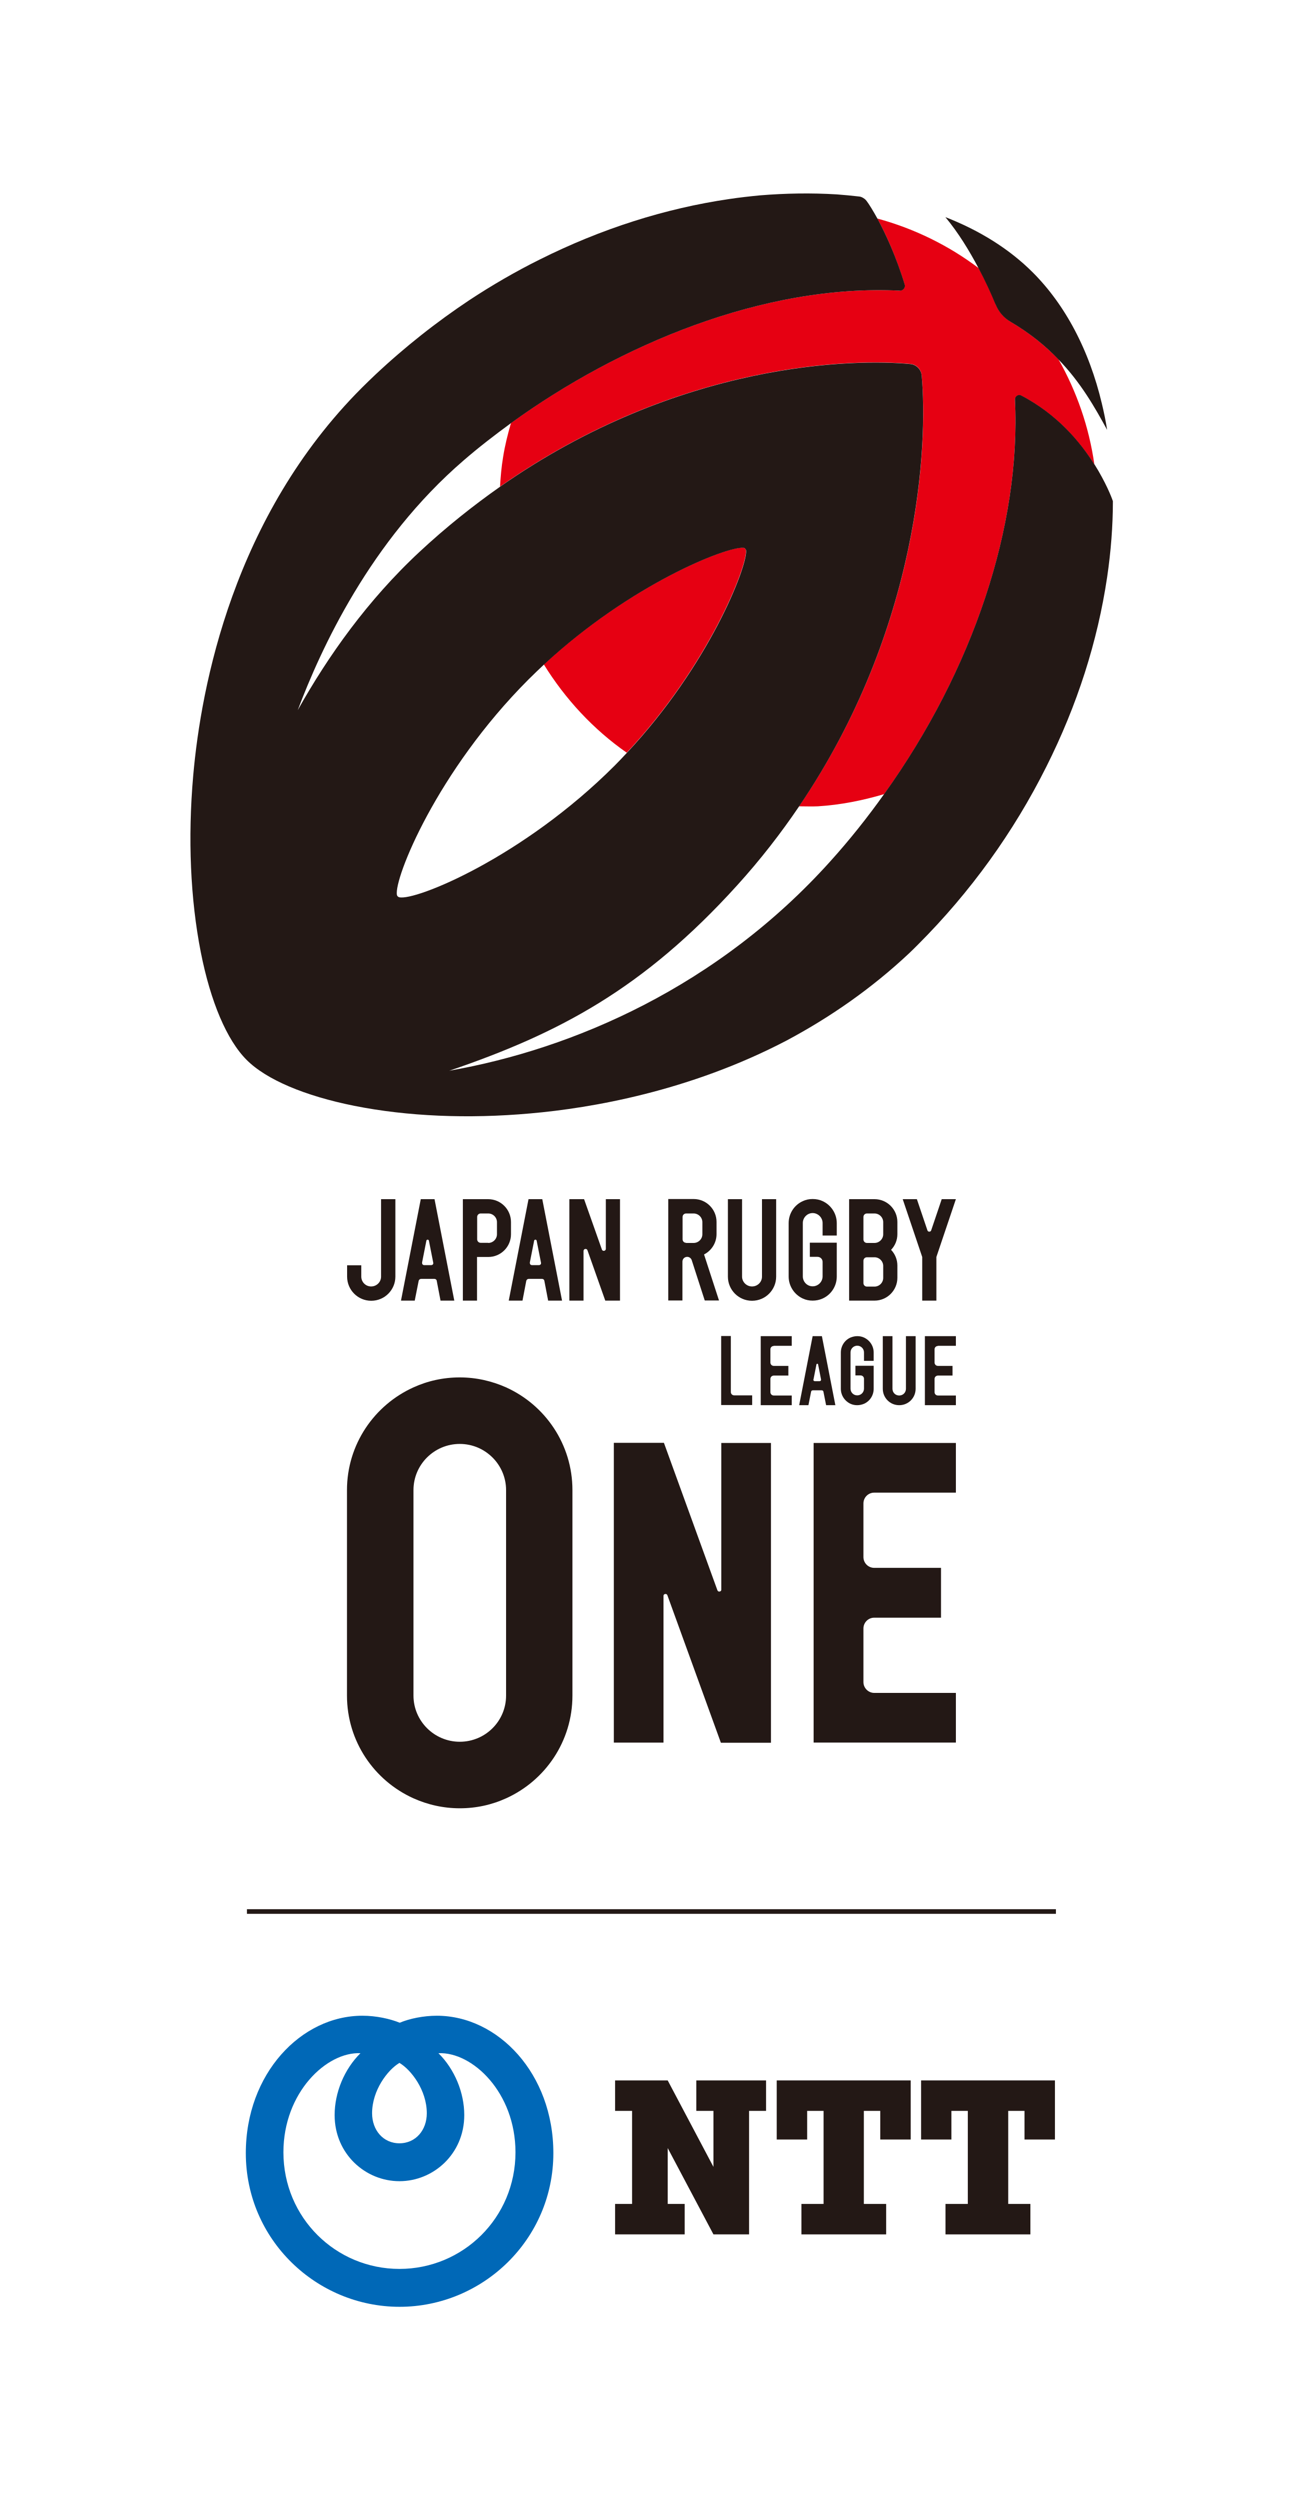 <?xml version="1.0" encoding="UTF-8"?><svg xmlns="http://www.w3.org/2000/svg" viewBox="0 0 92.87 178.14"><rect x="0" y="0" width="92.87" height="178.14" fill="#333333" stroke="none"/><defs><style>.d{fill:#0068b7;}.e{fill:#e60012;}.f{fill:#fff;}.g{fill:#231815;}.h{fill:none;stroke:#fff;stroke-miterlimit:10;}</style></defs><g id="a"/><g id="b"><g id="c"><rect class="f" x=".5" y=".5" width="91.87" height="177.14"/><rect class="h" x=".5" y=".5" width="91.87" height="177.14"/><path class="g" d="M52.09,99.18v-3.99h-.69v4.92h2.21v-.69h-1.28c-.14,0-.24-.11-.24-.24"/><path class="g" d="M55.15,95.89h1.28v-.69h-2.21v4.92h2.21v-.69h-1.28c-.14,0-.24-.11-.24-.24v-.94c0-.14,.11-.24,.24-.24h1.04v-.69h-1.04c-.14,0-.24-.11-.24-.24v-.94c0-.14,.11-.24,.24-.24"/><path class="g" d="M66.85,95.89h1.28v-.69h-2.21v4.92h2.21v-.69h-1.28c-.14,0-.24-.11-.24-.24v-.94c0-.14,.11-.24,.24-.24h1.04v-.69h-1.04c-.14,0-.24-.11-.24-.24v-.94c0-.14,.11-.24,.24-.24"/><path class="g" d="M58.88,100.12h.66l-.96-4.92h-.66l-.96,4.92h.66l.19-.96c.01-.06,.06-.1,.12-.1h.64c.06,0,.11,.04,.12,.1l.19,.96Zm-.9-1.83l.21-1.07c.01-.07,.11-.07,.12,0l.21,1.07c.01,.06-.04,.12-.1,.12h-.35c-.06,0-.11-.06-.1-.12"/><path class="g" d="M64.57,95.2v3.75c0,.27-.21,.48-.48,.48s-.48-.21-.48-.48v-3.75h-.69v3.75c0,.65,.52,1.17,1.17,1.17s1.17-.52,1.17-1.17v-3.75h-.69Z"/><path class="g" d="M62.27,96.97v-.6c0-.48-.28-.88-.69-1.07-.15-.07-.31-.1-.48-.1s-.33,.04-.48,.1c-.41,.18-.69,.59-.69,1.07v2.58c0,.47,.28,.88,.69,1.07,.15,.07,.31,.1,.48,.1s.33-.04,.48-.1c.41-.18,.69-.59,.69-1.07v-1.64h-1.3v.69h.37c.14,0,.24,.11,.24,.24v.7c0,.26-.21,.48-.48,.48s-.48-.21-.48-.48v-2.58c0-.27,.22-.48,.48-.48s.48,.21,.48,.48v.6h.69Z"/><path class="g" d="M68.13,85.44h-1.01l-.75,2.22c-.04,.13-.23,.13-.27,0l-.75-2.22h-1.01l1.39,4.12h0v3.11h1.01v-3.11l1.39-4.12Z"/><path class="g" d="M54.31,85.44v5.52c0,.39-.32,.7-.71,.7s-.71-.32-.71-.7v-5.52h-1.01v5.52c0,.95,.77,1.72,1.72,1.72s1.72-.77,1.72-1.72v-5.52h-1.01Z"/><path class="g" d="M59.64,88.04v-.89c0-.7-.42-1.3-1.01-1.57-.21-.1-.45-.15-.71-.15s-.49,.05-.7,.15c-.6,.27-1.01,.87-1.01,1.57v3.8c0,.7,.42,1.3,1.01,1.57,.21,.1,.45,.15,.7,.15s.49-.05,.71-.15c.6-.27,1.01-.87,1.01-1.57v-2.41h-1.92v1.01h.55c.2,0,.36,.16,.36,.36v1.03c0,.39-.32,.71-.71,.71s-.7-.32-.7-.71v-3.8c0-.39,.32-.71,.7-.71s.71,.32,.71,.71v.89h1.01Z"/><path class="g" d="M51.25,92.67l-1.07-3.29c.53-.27,.89-.82,.89-1.45v-.87c0-.9-.73-1.63-1.63-1.63h-1.81v7.23h1.01v-2.77c0-.19,.15-.34,.34-.34h0c.14,0,.27,.09,.32,.23l.93,2.88h1.01Zm-2.35-4.12c-.14,0-.25-.11-.25-.25v-1.59c0-.14,.11-.25,.25-.25h.54c.34,0,.62,.28,.62,.62v.86c0,.34-.28,.62-.62,.62h-.54Z"/><path class="g" d="M63.96,87.07c0-.9-.73-1.63-1.63-1.63h-1.81v7.23h1.81c.9,0,1.63-.73,1.63-1.63v-.87c0-.43-.17-.83-.45-1.12,.28-.29,.45-.68,.45-1.12v-.87Zm-2.42-.36c0-.14,.11-.25,.25-.25h.54c.34,0,.62,.28,.62,.62v.86c0,.34-.28,.62-.62,.62h-.54c-.14,0-.25-.11-.25-.25v-1.59Zm1.41,4.34c0,.34-.28,.62-.62,.62h-.54c-.14,0-.25-.11-.25-.25v-1.59c0-.14,.11-.25,.25-.25h.54c.34,0,.62,.28,.62,.62v.86Z"/><path class="g" d="M43.18,85.44v3.54c0,.16-.23,.2-.28,.05l-1.27-3.59h-1.05v7.23h1.01v-3.54c0-.16,.23-.2,.28-.05l1.27,3.59h1.05v-7.23h-1.01Z"/><path class="g" d="M31.4,92.67h.98l-1.41-7.23h-.98l-1.41,7.23h.98l.28-1.41c.02-.08,.09-.14,.17-.14h.95c.09,0,.16,.06,.17,.15l.27,1.41Zm-1.32-2.7l.31-1.57c.02-.1,.16-.1,.18,0l.31,1.57c.02,.09-.05,.17-.14,.17h-.51c-.09,0-.16-.08-.14-.17"/><path class="g" d="M39.08,92.67h.98l-1.41-7.23h-.98l-1.41,7.23h.98l.27-1.41c.02-.08,.09-.14,.17-.14h.95c.09,0,.16,.06,.17,.15l.27,1.41Zm-1.32-2.7l.31-1.57c.02-.1,.16-.1,.18,0l.31,1.57c.02,.09-.05,.17-.14,.17h-.51c-.09,0-.16-.08-.14-.17"/><path class="g" d="M27.16,85.44v5.52c0,.39-.32,.7-.71,.7s-.7-.32-.7-.7v-.81h-1.01v.81c0,.95,.77,1.72,1.72,1.72s1.72-.77,1.72-1.72v-5.52h-1.01Z"/><path class="g" d="M32.99,85.44v7.23h1.01v-3.11h.8c.9,0,1.62-.73,1.62-1.62v-.87c0-.9-.73-1.63-1.63-1.63h-1.81Zm1.81,3.11h-.54c-.14,0-.25-.11-.25-.25v-1.59c0-.14,.11-.25,.25-.25h.54c.34,0,.62,.28,.62,.62v.86c0,.34-.28,.62-.62,.62"/><path class="g" d="M51.38,124.17l-3.81-10.5c-.02-.06-.07-.1-.13-.1-.01,0-.15,0-.15,.14v10.45h-3.54v-21.36h3.57l3.81,10.5c.02,.06,.07,.1,.13,.1,.01,0,.15,0,.15-.14v-10.45h3.54v21.36h-3.57Z"/><path class="g" d="M57.99,124.17v-21.36h10.14v3.54h-5.82c-.43,0-.77,.35-.77,.77v3.82c0,.43,.35,.77,.77,.77h4.76v3.55h-4.76c-.43,0-.77,.35-.77,.77v3.82c0,.42,.35,.77,.77,.77h5.82v3.54h-10.14Z"/><path class="g" d="M40.8,106.17c0-3.26-1.94-6.06-4.73-7.32-1.01-.45-2.12-.71-3.3-.71s-2.29,.25-3.3,.71c-2.79,1.26-4.74,4.06-4.74,7.32v14.64c0,3.26,1.94,6.06,4.74,7.32,1,.45,2.12,.71,3.3,.71s2.29-.25,3.3-.71c2.79-1.26,4.73-4.06,4.73-7.32v-14.64Zm-4.73,14.64h0c0,1.82-1.48,3.29-3.3,3.29s-3.3-1.48-3.3-3.29v-14.64c0-1.82,1.48-3.29,3.3-3.29s3.3,1.48,3.3,3.29v14.64Z"/><path class="e" d="M53.1,39.08s-.06-.05-.13-.06c-1.17-.09-8.01,2.59-14.21,8.32,1.53,2.47,3.53,4.63,5.91,6.29,5.85-6.25,8.57-13.24,8.5-14.41,0-.07-.05-.12-.07-.14"/><path class="e" d="M64.12,20.71c-9.75-.48-20.04,3.89-27.7,9.43-.23,.79-.43,1.59-.56,2.41-.12,.71-.18,1.42-.22,2.12,12.8-8.97,25.37-9.12,29.25-8.74,.43,.04,.76,.38,.8,.81,.45,4.87-.1,18.01-8.74,30.71,.45,0,.89,.02,1.34,0,1.63-.1,3.21-.42,4.73-.87,6.33-8.84,9.76-19.1,9.32-28.1-.01-.23,.24-.4,.45-.29,2.55,1.33,4.19,3.3,5.21,4.91-.38-2.7-1.27-5.22-2.56-7.5-.91-.94-2.01-1.85-3.4-2.67-.48-.28-.86-.72-1.07-1.24-.28-.71-.71-1.63-1.21-2.58-2.13-1.61-4.58-2.82-7.23-3.54,.6,1.09,1.34,2.71,1.94,4.69,.07,.23-.11,.46-.35,.44"/><path class="g" d="M70.96,21.69c.21,.52,.58,.96,1.07,1.24,1.39,.82,2.49,1.72,3.4,2.67,1.61,1.66,2.61,3.44,3.48,5.03-.1-.64-.23-1.27-.38-1.89-.9-3.79-2.6-7.01-4.92-9.33-1.65-1.65-3.76-2.98-6.23-3.94,.92,1.1,1.71,2.4,2.36,3.63,.5,.95,.92,1.86,1.21,2.58"/><path class="g" d="M78,33.09c-1.01-1.61-2.66-3.58-5.21-4.91-.21-.11-.46,.05-.45,.29,.44,9-2.99,19.26-9.32,28.1-1.18,1.66-2.46,3.27-3.85,4.81-7.99,8.88-18.24,13.35-27.15,14.91,7.85-2.67,13.85-5.85,20.52-13.21,1.67-1.84,3.13-3.73,4.41-5.62,8.63-12.7,9.18-25.84,8.74-30.71-.04-.43-.38-.77-.8-.81-3.88-.38-16.45-.23-29.25,8.74-1.92,1.35-3.85,2.88-5.75,4.65-3.68,3.43-6.49,7.38-8.67,11.27,1.64-4.35,5.16-12.06,11.83-17.8,1.05-.91,2.19-1.79,3.38-2.66,7.66-5.54,17.95-9.91,27.7-9.43,.24,.01,.42-.22,.35-.44-.6-1.98-1.35-3.6-1.94-4.69-.32-.58-.59-1.02-.78-1.27-.03-.03-.08-.1-.14-.14-.06-.04-.11-.08-.2-.12-.09-.04-.18-.05-.2-.05-.52-.06-1.05-.11-1.58-.15-1.82-.11-3.65-.08-5.48,.07-.72,.07-1.45,.15-2.18,.26-4.58,.67-9.13,2.12-13.51,4.31-1.73,.86-3.4,1.83-5.01,2.89-2.36,1.57-4.6,3.34-6.69,5.3-.33,.31-.66,.63-.98,.95-9.15,9.15-11.46,21.24-12.02,27.64-.39,4.46-.2,8.8,.54,12.57,.7,3.55,1.86,6.27,3.27,7.68,1.4,1.4,4.13,2.56,7.67,3.27,3.76,.75,8.1,.94,12.56,.54,4.35-.38,11.33-1.58,18.23-5.18,3.1-1.65,6.08-3.71,8.79-6.26,.2-.19,.4-.39,.6-.59,3.73-3.73,6.81-8,9.15-12.68,2.2-4.38,3.65-8.92,4.33-13.5,.27-1.83,.41-3.65,.41-5.41-.1-.31-.52-1.36-1.31-2.62M28.45,63.93s-.09-.04-.1-.06c-.03-.03-.05-.06-.06-.11-.22-1.15,2.84-8.81,9.38-15.35,.36-.36,.73-.71,1.1-1.06,6.2-5.74,13.04-8.42,14.21-8.32,.07,0,.11,.04,.13,.06,.02,.02,.06,.07,.07,.14,.07,1.18-2.65,8.16-8.5,14.41-.28,.3-.57,.61-.87,.91-6.56,6.56-14.21,9.65-15.35,9.38"/><rect class="g" x="17.6" y="136.03" width="57.66" height=".33"/><path class="d" d="M31.15,143.62c-.99,0-1.97,.21-2.66,.5-.69-.28-1.67-.5-2.66-.5-4.37,0-8.31,4.13-8.31,9.79,0,6.18,5.05,10.95,10.96,10.95s10.96-4.78,10.96-10.95c0-5.66-3.94-9.79-8.31-9.79m-2.66,3.36c.84,.5,1.95,1.95,1.95,3.59,0,1.2-.79,2.14-1.95,2.14s-1.95-.94-1.95-2.14c0-1.64,1.11-3.09,1.95-3.59m0,14.68c-4.53,0-8.27-3.64-8.27-8.31,0-4.26,3.08-7.17,5.49-7.06-1.15,1.14-1.84,2.8-1.84,4.41,0,2.77,2.2,4.71,4.62,4.71s4.62-1.94,4.62-4.71c0-1.61-.69-3.27-1.84-4.41,2.42-.11,5.49,2.8,5.49,7.06,0,4.67-3.74,8.31-8.27,8.31"/><polygon class="g" points="49.63 148.23 49.63 150.4 50.85 150.4 50.85 154.39 47.59 148.23 43.84 148.23 43.84 150.4 45.05 150.4 45.05 157.03 43.84 157.03 43.84 159.2 48.8 159.2 48.8 157.03 47.59 157.03 47.59 153.05 50.85 159.2 53.39 159.2 53.39 150.4 54.6 150.4 54.6 148.23 49.63 148.23"/><polygon class="g" points="64.91 152.44 64.91 148.23 55.36 148.23 55.36 152.44 57.53 152.44 57.53 150.4 58.7 150.4 58.7 157.03 57.12 157.03 57.12 159.2 63.16 159.2 63.16 157.03 61.57 157.03 61.57 150.4 62.74 150.4 62.74 152.44 64.91 152.44"/><polygon class="g" points="75.19 152.44 75.19 148.23 65.65 148.23 65.65 152.44 67.81 152.44 67.81 150.4 68.98 150.4 68.98 157.03 67.39 157.03 67.39 159.2 73.44 159.2 73.44 157.03 71.86 157.03 71.86 150.4 73.02 150.4 73.02 152.44 75.19 152.44"/></g></g></svg>